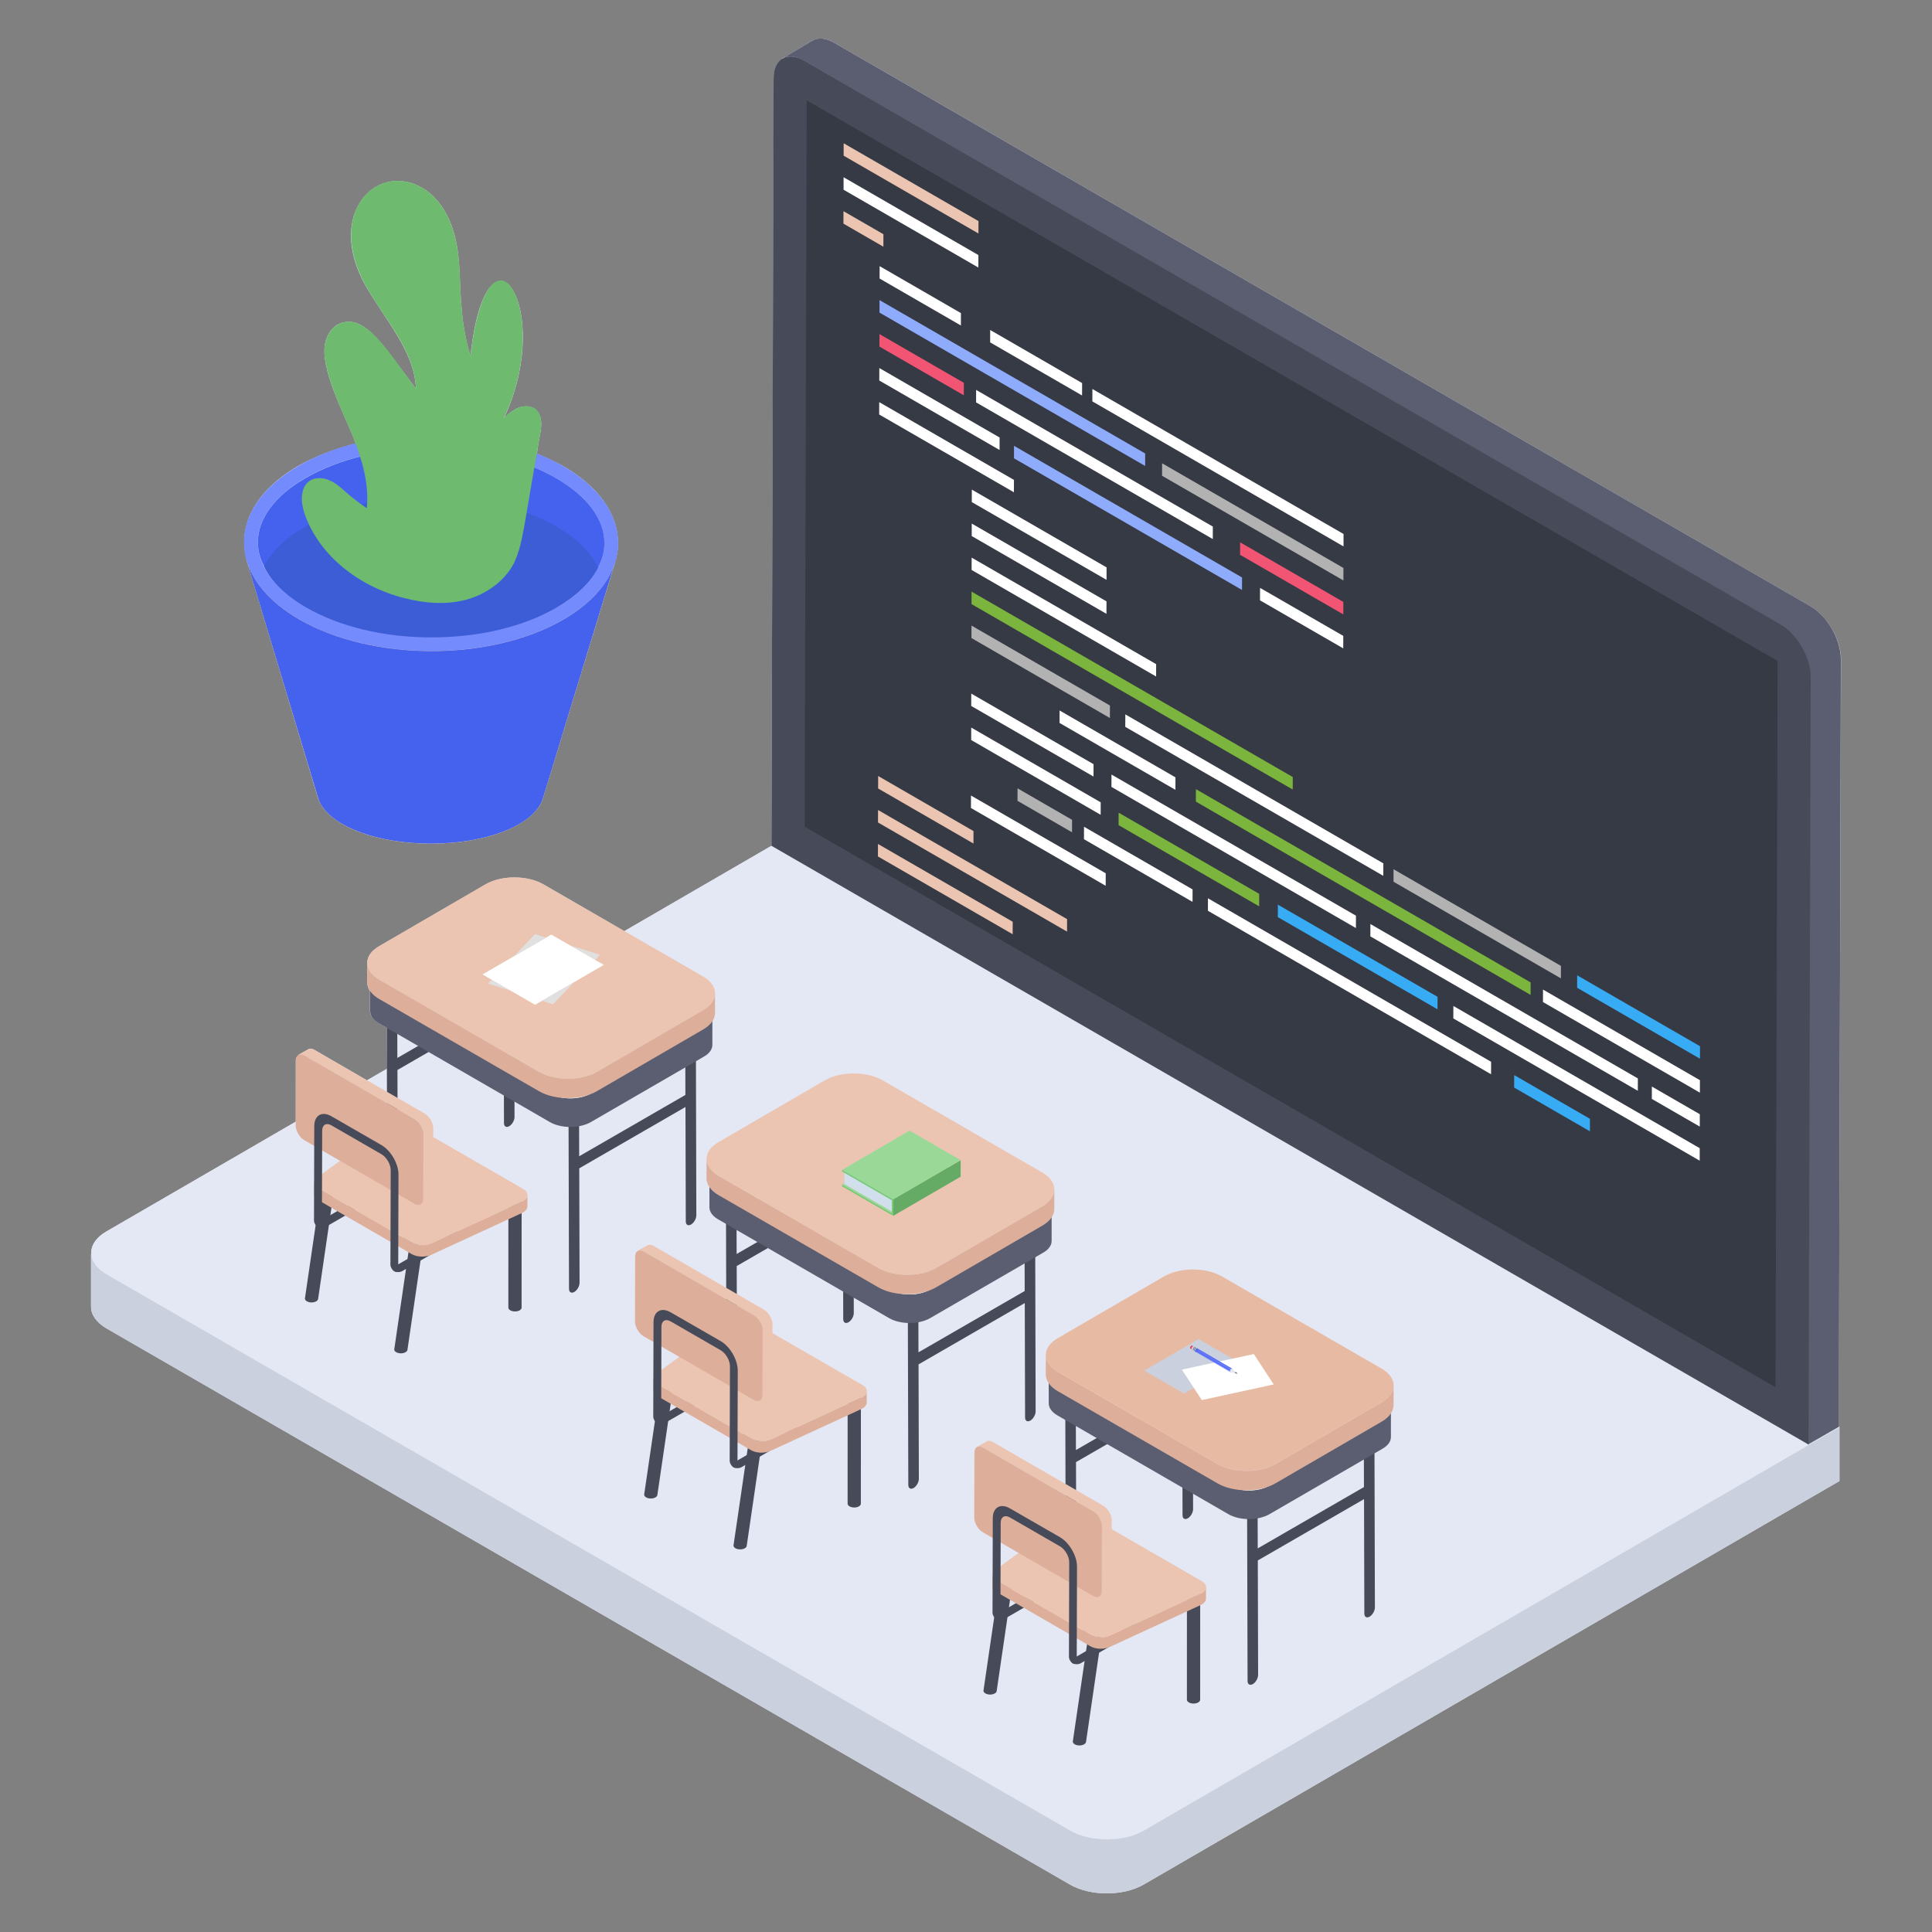 <svg id="Layer_1" enable-background="new 0 0 50 50" height="512" viewBox="0 0 50 50" width="512" xmlns="http://www.w3.org/2000/svg"><rect x="0" y="0" width="50" height="50" fill="#808080" stroke="none"/><g><g><path d="m47.645 17.059c0-.51-.35-1.11-.79-1.37l-25.26-14.58c-.22-.13-.41-.14-.57-.06l-.79.47h.02c-.14.08-.23.25-.23.51l-.06 19.86-3.81 2.21-2.09-1.21c-.42-.24-1.09-.24-1.5 0l-2.75 1.6c-.21.12-.31.27-.31.43v.5c0 .08.02.16.07.23v.52c0 .11.08.22.23.31l.2.12.01 1.06-.52.3-1.36-.79c-.07-.04-.12-.04-.16-.01l-.25.14c.02 0 .04.01.06.01-.07 0-.13.04-.13.13v1.59l-4.9 2.84c-.33.19-.45.45-.37.7-.02-.05-.03-.1-.03-.15v1.4c0 .2.13.4.4.56l24.93 14.39c.53.31 1.39.31 1.92 0l18-10.44v-1.4l-.02-.01zm-19.52 30.48c.3.07.64.07.95.01-.31.07-.64.06-.95-.01z" fill="#e4e8f4"/><path d="m6.395 14.519c-.26-.87.17-1.79 1.32-2.46.44-.25.95-.44 1.49-.58-.02-.04-.03-.09-.05-.14-.272-.673-.875-1.812-.74-2.46.05-.24.21-.47.45-.53.607-.153 1.019.555 1.9 1.71-.038-.988-.83-1.812-1.34-2.73-.726-1.36-.182-2.411.58-2.61.744-.189 1.67.368 1.85 1.84.087.708.007 1.657.32 2.65.428-3.852 2.201-1.232.87 1.61.11-.1.23-.21.38-.27.14-.05.32-.05.44.05.17.15.16.42.11.65-.03.16-.06.33-.08.49.23.1.46.2.67.32 1.15.66 1.6 1.57 1.37 2.43l-.02.06c0 .02-.01.04-.01.05l-1.85 6.05c-.09.33-.45.64-1.02.87-1.07.42-2.69.42-3.77 0-.59-.23-.94-.55-1.04-.88l-1.82-6.061-.03-.09c.01.01.02.02.02.03z" fill="#e4e8f4"/><g><g><g><g><g><g enable-background="new"><g><g><path d="m47.605 36.931v1.398l-18.001 10.439c-.532.309-1.389.309-1.921 0l-24.93-14.39c-.266-.155-.395-.36-.395-.557v-1.398c0 .198.137.403.403.558l24.93 14.39c.532.309 1.389.309 1.912 0z" fill="#cad0dd"/></g></g><g><g><path d="m47.607 36.933-18 10.438c-.528.307-1.385.304-1.916-.003l-24.929-14.393c-.531-.307-.534-.8-.006-1.106l18-10.438z" fill="#e4e8f4"/></g></g></g></g><g><g enable-background="new"><g><g><path d="m47.641 17.062-.053 19.864-.798.459.053-19.865c.008-.505-.346-1.114-.783-1.362l-25.257-14.589c-.226-.128-.422-.135-.565-.053l.79-.467c.151-.083.346-.068.565.06l25.264 14.581c.437.256.783.858.783 1.37z" fill="#5b5e71"/></g></g><g><path d="m46.075 16.155c.437.252.787.858.786 1.366l-.056 19.864-26.84-15.496.056-19.864c.001-.508.358-.706.796-.454z" fill="#474b59"/><path d="m20.824 21.395.053-18.798 25.127 14.508-.053 18.798z" fill="#363a44"/></g></g></g></g></g><g><g><g><g><path d="m18.021 31.453c0.0.088-.063.195-.137.238-.075.043-.136.008-.136-.08l-.008-2.962-2.749 1.587.008 2.962c0.0.088-.061.194-.135.237-.077.044-.138.009-.138-.079l-.013-4.71 3.296-1.903zm-3.032-1.529 2.749-1.587-.003-1.122-2.749 1.587z" fill="#474b59"/></g><g><path d="m13.316 28.908c0.0.088-.063.195-.137.238-.075.043-.136.008-.136-.08l-.008-2.962-2.749 1.587.008 2.962c0.0.088-.061.194-.135.237-.077.044-.138.009-.138-.079l-.013-4.71 3.296-1.903zm-3.032-1.529 2.749-1.587-.003-1.122-2.749 1.587z" fill="#474b59"/></g><g><g><path d="m18.436 26.299v.743c0 .111-.074.222-.222.305l-2.92 1.691c-.296.17-.771.17-1.066 0l-4.426-2.558c-.148-.086-.222-.197-.222-.311v-.74c0 .114.074.225.222.311l4.426 2.558c.296.17.774.17 1.066 0l2.923-1.691c.145-.083.219-.194.219-.308z" fill="#5b5e71"/><path d="m18.215 25.991c.295.17.295.447.001.617l-2.922 1.689c-.293.17-.77.172-1.065.001l-4.426-2.557c-.295-.17-.297-.448-.003-.618l2.922-1.689c.293-.17.772-.17 1.067-0z" fill="#ededed"/></g><g><path d="m18.194 25.271c.415.24.417.631.005.87l-2.749 1.597c-.413.24-1.087.24-1.503 0l-4.131-2.385c-.415-.24-.415-.629-.003-.869l2.749-1.597c.413-.24 1.085-.241 1.501-.001z" fill="#ebc5b2"/><path d="m18.197 26.643-2.749 1.596c-.413.24-1.088.24-1.501 0l-4.13-2.383c-.21-.12-.314-.28-.314-.438l.003-.502c0 .157.102.317.311.438l4.13 2.383c.416.24 1.091.24 1.504 0l2.749-1.597c.203-.12.305-.274.305-.431v.503c0.0.157-.102.311-.308.431z" fill="#ddaf9b"/></g></g></g><g><g><g><g><g><g enable-background="new"><g><path d="m13.5 30.855-.001 2.986c-0.0.025-.017.05-.05.07-.067.039-.175.039-.242 0-.034-.019-.051-.045-.051-.071l.001-2.986c-0.0.026.017.051.051.071.067.039.175.039.242 0 .033-.019.05-.044.05-.07z" fill="#474b59"/></g><g><path d="m13.449 30.784c.067.039.067.102.001.14-.067.039-.175.039-.242 0-.067-.039-.067-.102-.001-.14.067-.039.175-.039.242-0z" fill="#474b59"/></g></g></g><g><g enable-background="new"><g><path d="m10.799 29.263-.001 2.986c-0.0.025-.017.05-.05.07-.067.039-.175.039-.242 0-.034-.019-.051-.045-.051-.071l.001-2.986c-0.0.026.017.051.051.071.067.039.175.039.242 0 .033-.019.05-.044.05-.07z" fill="#474b59"/></g><g><path d="m10.749 29.192c.067.039.067.102.001.14-.067.039-.175.039-.242 0-.067-.039-.067-.102-.001-.14.067-.039.175-.039.242-0z" fill="#474b59"/></g></g></g></g><g><g><g enable-background="new"><g><path d="m10.946 32.192-.4 2.733c-0.0.025-.017.05-.05.07-.067.039-.175.039-.242-0-.034-.019-.051-.045-.051-.071l.4-2.733c-0.0.026.017.051.051.071.067.039.175.039.242 0 .033-.019.05-.044.05-.07z" fill="#474b59"/></g><g><path d="m10.895 32.122c.067.039.067.102.001.14s-.175.039-.242 0c-.067-.039-.067-.102-.001-.14.067-.039.175-.039.242-0z" fill="#474b59"/></g></g></g><g><g enable-background="new"><g><path d="m8.634 30.875-.4 2.733c-0.0.025-.017.05-.05.07-.067.039-.175.039-.242 0-.034-.019-.051-.045-.051-.071l.4-2.733c-0.0.026.017.051.051.071.067.039.175.039.242 0 .033-.019.05-.044.05-.07z" fill="#474b59"/></g><g><path d="m8.583 30.805c.067.039.067.102.001.14-.067.039-.175.039-.242 0-.067-.039-.067-.102-.001-.14.067-.039.175-.039.242-0z" fill="#474b59"/></g></g></g></g></g><g><g><g enable-background="new"><g><path d="m10.204 32.78c-.055.032-.055.087-.001.118.054.032.149.032.204-0l1.531-.884c.059-.034.055-.087.001-.118-.055-.032-.146-.034-.204 0z" fill="#474b59"/></g><g><path d="m8.222 31.636c-.055.032-.055.087-.001.118.054.032.149.032.204-0l1.531-.884c.059-.034.055-.087.001-.118-.055-.032-.146-.034-.204 0z" fill="#474b59"/></g><g><path d="m13.65 30.925v.296c0 .066-.048.128-.143.172l-2.341 1.079c-.154.069-.369.066-.509-.015l-2.418-1.397c-.077-.044-.113-.099-.113-.157v-.3c0 .058.037.117.113.157l2.418 1.397c.139.081.355.088.509.018l2.341-1.079c.095-.044.143-.11.143-.172z" fill="#ddaf9b"/></g><g><path d="m13.541 30.771c.161.093.148.247-.031.329l-2.341 1.079c-.153.07-.37.063-.508-.016l-2.42-1.397c-.138-.08-.152-.206-.03-.294l1.855-1.359c.141-.104.407-.112.568-.019z" fill="#ebc5b2"/></g></g></g><g><g enable-background="new"><g><path d="m11.213 29.196-.007 1.683c0 .071-.029.122-.064.143l-.251.15c.036-.029.064-.072.064-.143v-1.683c0-.136-.1-.308-.222-.38l-2.85-1.647c-.064-.036-.122-.043-.165-.021l.258-.143c.036-.022.093-.022.158.014l2.85 1.647c.129.072.229.244.229.38z" fill="#ebc5b2"/></g><g><path d="m10.734 28.965c.123.071.224.245.223.381l-.005 1.681c-0.0.142-.101.199-.225.128l-2.852-1.647c-.123-.071-.224-.245-.223-.387l.005-1.681c0-.137.101-.194.225-.123z" fill="#ddaf9b"/></g></g></g></g></g><g><path d="m9.871 29.634c.245.142.443.483.442.765l-.007 2.445c-0.0.063-.044.088-.103.055-.055-.032-.099-.108-.099-.171l.007-2.445c0-.152-.109-.337-.241-.413l-1.293-.746c-.132-.076-.238-.016-.239.136l-.007 2.445c-0.0.063-.048.086-.103.055-.055-.032-.102-.11-.102-.173l.007-2.445c.001-.278.199-.395.445-.253z" fill="#474b59"/></g></g></g><g><g><g><path d="m26.802 36.527c0.0.088-.063.195-.137.238-.075.043-.136.008-.136-.08l-.008-2.962-2.749 1.587.008 2.962c0.0.088-.061.194-.135.237-.077.044-.138.009-.138-.079l-.013-4.71 3.296-1.903zm-3.032-1.529 2.749-1.587-.003-1.122-2.749 1.587z" fill="#474b59"/></g><g><path d="m22.096 33.982c0.0.088-.063.195-.137.238-.075.043-.136.008-.136-.08l-.008-2.962-2.749 1.587.008 2.962c0.0.088-.061.194-.135.237-.077.044-.138.009-.138-.079l-.013-4.71 3.296-1.903zm-3.032-1.529 2.749-1.587-.003-1.122-2.749 1.587z" fill="#474b59"/></g><g><g><path d="m27.216 31.373v.743c0 .111-.074.222-.222.305l-2.92 1.691c-.296.17-.771.17-1.066 0l-4.426-2.558c-.148-.086-.222-.197-.222-.311v-.74c0 .114.074.225.222.311l4.426 2.558c.296.17.774.17 1.066 0l2.923-1.691c.145-.083.219-.194.219-.308z" fill="#5b5e71"/><path d="m26.995 31.065c.295.17.295.447.001.617l-2.922 1.689c-.293.17-.77.172-1.065.001l-4.426-2.557c-.295-.17-.297-.448-.003-.618l2.922-1.689c.293-.17.772-.17 1.067-0z" fill="#ededed"/></g><g><path d="m26.975 30.345c.415.24.417.631.005.87l-2.749 1.597c-.413.24-1.087.24-1.503 0l-4.131-2.385c-.415-.24-.415-.629-.003-.869l2.749-1.597c.413-.24 1.085-.241 1.501-.001z" fill="#ebc5b2"/><path d="m26.978 31.718-2.749 1.596c-.413.24-1.088.24-1.501 0l-4.13-2.383c-.21-.12-.314-.28-.314-.438l.003-.502c0 .157.102.317.311.438l4.13 2.383c.416.24 1.091.24 1.504 0l2.749-1.597c.203-.12.305-.274.305-.431v.503c0 .157-.102.311-.308.431z" fill="#ddaf9b"/></g></g></g><g><g><g><g><g><g enable-background="new"><g><path d="m22.28 35.929-.001 2.986c-0.0.025-.017.05-.05.07-.067.039-.175.039-.242 0-.034-.019-.051-.045-.051-.071l.001-2.986c-0.0.026.017.051.051.071.067.039.175.039.242 0 .033-.019.05-.044.05-.07z" fill="#474b59"/></g><g><path d="m22.23 35.858c.067.039.067.102.001.14-.067.039-.175.039-.242 0-.067-.039-.067-.102-.001-.14.067-.039.175-.039.242-0z" fill="#474b59"/></g></g></g><g><g enable-background="new"><g><path d="m19.58 34.337-.001 2.986c-0.0.025-.017.05-.05.07-.067.039-.175.039-.242 0-.034-.019-.051-.045-.051-.071l.001-2.986c-0.0.026.017.051.051.071.067.039.175.039.242 0.0.033-.019.05-.044.05-.07z" fill="#474b59"/></g><g><path d="m19.529 34.266c.067.039.067.102.001.14s-.175.039-.242-0c-.067-.039-.067-.102-.001-.14s.175-.039.242-0z" fill="#474b59"/></g></g></g></g><g><g><g enable-background="new"><g><path d="m19.726 37.266-.4 2.733c-0.0.025-.017.05-.05.07-.067.039-.175.039-.242-0-.034-.019-.051-.045-.051-.071l.4-2.733c-0.0.026.017.051.051.071.067.039.175.039.242 0 .033-.019.05-.044.05-.07z" fill="#474b59"/></g><g><path d="m19.676 37.196c.067.039.067.102.001.14-.067.039-.175.039-.242 0-.067-.039-.067-.102-.001-.14s.175-.039.242-0z" fill="#474b59"/></g></g></g><g><g enable-background="new"><g><path d="m17.414 35.949-.4 2.733c-0.0.025-.017.05-.05.07-.067.039-.175.039-.242 0-.034-.019-.051-.045-.051-.071l.4-2.733c-0.0.026.017.051.051.071.067.039.175.039.242 0.0.033-.019.05-.044.05-.07z" fill="#474b59"/></g><g><path d="m17.364 35.879c.067.039.067.102.001.14s-.175.039-.242-0c-.067-.039-.067-.102-.001-.14s.175-.039.242-0z" fill="#474b59"/></g></g></g></g></g><g><g><g enable-background="new"><g><path d="m18.985 37.854c-.055.032-.055.087-.001.118.054.032.149.032.204-0l1.531-.884c.059-.034.055-.087.001-.118-.055-.032-.146-.034-.204 0z" fill="#474b59"/></g><g><path d="m17.003 36.71c-.055.032-.055.087-.001.118.054.032.149.032.204-0l1.531-.884c.059-.034.055-.087.001-.118-.055-.032-.146-.034-.204 0z" fill="#474b59"/></g><g><path d="m22.431 35.999v.296c0 .066-.048.128-.143.172l-2.341 1.079c-.154.069-.369.066-.509-.015l-2.418-1.397c-.077-.044-.113-.099-.113-.157v-.3c0 .058.037.117.113.157l2.418 1.397c.139.081.355.088.509.018l2.341-1.079c.095-.044.143-.11.143-.172z" fill="#ddaf9b"/></g><g><path d="m22.321 35.845c.161.093.148.247-.031.329l-2.341 1.079c-.153.07-.37.063-.508-.016l-2.42-1.397c-.138-.08-.152-.206-.03-.294l1.855-1.359c.141-.104.407-.112.568-.019z" fill="#ebc5b2"/></g></g></g><g><g enable-background="new"><g><path d="m19.993 34.27-.007 1.683c0 .071-.029.122-.064.143l-.251.15c.036-.029.064-.072.064-.143v-1.683c0-.136-.1-.308-.222-.38l-2.85-1.647c-.064-.036-.122-.043-.165-.021l.258-.143c.036-.022.093-.022.158.014l2.85 1.647c.129.072.229.244.229.38z" fill="#ebc5b2"/></g><g><path d="m19.515 34.039c.123.071.224.245.223.381l-.005 1.681c-0.0.142-.101.199-.225.128l-2.852-1.647c-.123-.071-.224-.245-.223-.387l.005-1.681c0-.137.101-.194.225-.123z" fill="#ddaf9b"/></g></g></g></g></g><g><path d="m18.651 34.708c.245.142.443.483.442.765l-.007 2.445c-0.0.063-.044.088-.103.055-.055-.032-.099-.108-.099-.171l.007-2.445c0-.152-.109-.337-.241-.413l-1.293-.746c-.132-.076-.238-.016-.239.136l-.007 2.445c-0.0.063-.048.086-.103.055-.055-.032-.102-.11-.102-.173l.007-2.445c.001-.278.199-.395.445-.253z" fill="#474b59"/></g></g></g><g><g><g><path d="m35.582 41.601c0.0.088-.063.195-.137.238-.075.043-.136.008-.136-.08l-.008-2.962-2.749 1.587.008 2.962c0.0.088-.061.194-.135.237-.077.044-.138.009-.138-.079l-.013-4.71 3.296-1.903zm-3.032-1.529 2.749-1.587-.003-1.122-2.749 1.587z" fill="#474b59"/></g><g><path d="m30.877 39.056c0.0.088-.063.195-.137.238-.075.043-.136.008-.136-.08l-.008-2.962-2.749 1.587.008 2.962c0.0.088-.061.194-.135.237-.077.044-.138.009-.138-.079l-.013-4.71 3.296-1.903zm-3.032-1.529 2.749-1.587-.003-1.122-2.749 1.587z" fill="#474b59"/></g><g><g><path d="m35.997 36.447v.743c0 .111-.074.222-.222.305l-2.92 1.691c-.296.17-.771.17-1.066 0l-4.426-2.558c-.148-.086-.222-.197-.222-.311v-.74c0 .114.074.225.222.311l4.426 2.558c.296.17.774.17 1.066 0l2.923-1.691c.145-.083.219-.194.219-.308z" fill="#5b5e71"/><path d="m35.776 36.139c.295.17.295.447.001.617l-2.922 1.689c-.293.17-.77.172-1.065.001l-4.426-2.557c-.295-.17-.297-.448-.003-.618l2.922-1.689c.293-.17.772-.17 1.067-0z" fill="#ededed"/></g><g><path d="m35.755 35.419c.415.24.417.631.005.87l-2.749 1.597c-.413.24-1.087.24-1.503 0l-4.131-2.385c-.415-.24-.415-.629-.003-.869l2.749-1.597c.413-.24 1.085-.241 1.501-.001z" fill="#e7baa3"/><path d="m35.758 36.792-2.749 1.596c-.413.24-1.088.24-1.501 0l-4.13-2.383c-.21-.12-.314-.28-.314-.438l.003-.502c0 .157.102.317.311.438l4.13 2.383c.416.24 1.091.24 1.504 0l2.749-1.597c.203-.12.305-.274.305-.431v.503c0 .157-.102.311-.308.431z" fill="#ddaf9b"/></g></g></g><g><g><g><g><g><g enable-background="new"><g><path d="m31.061 41.003-.001 2.986c-0.0.025-.017.05-.05.07-.067.039-.175.039-.242 0-.034-.019-.051-.045-.051-.071l.001-2.986c-0.0.026.017.051.051.071.067.039.175.039.242 0 .033-.019.05-.044.05-.07z" fill="#474b59"/></g><g><path d="m31.01 40.932c.067.039.067.102.001.14s-.175.039-.242 0c-.067-.039-.067-.102-.001-.14s.175-.039.242-0z" fill="#474b59"/></g></g></g><g><g enable-background="new"><g><path d="m28.36 39.411-.001 2.986c-0.0.025-.017.05-.05.07-.067.039-.175.039-.242 0-.034-.019-.051-.045-.051-.071l.001-2.986c-0.0.026.017.051.051.071.067.039.175.039.242 0.0.033-.019.05-.044.05-.07z" fill="#474b59"/></g><g><path d="m28.31 39.34c.067.039.067.102.001.14-.067.039-.175.039-.242-0-.067-.039-.067-.102-.001-.14.067-.039.175-.039.242-0z" fill="#474b59"/></g></g></g></g><g><g><g enable-background="new"><g><path d="m28.507 42.34-.4 2.733c-0.0.025-.017.05-.05.07-.067.039-.175.039-.242 0-.034-.019-.051-.045-.051-.071l.4-2.733c-0.0.026.017.051.051.071.067.039.175.039.242 0 .033-.019.05-.044.05-.07z" fill="#474b59"/></g><g><path d="m28.456 42.27c.067.039.067.102.001.14s-.175.039-.242 0c-.067-.039-.067-.102-.001-.14s.175-.039.242-0z" fill="#474b59"/></g></g></g><g><g enable-background="new"><g><path d="m26.195 41.023-.4 2.733c-0.0.025-.017.05-.05.07-.067.039-.175.039-.242 0-.034-.019-.051-.045-.051-.071l.4-2.733c-0.0.026.017.051.051.071.067.039.175.039.242 0.0.033-.019.05-.044.05-.07z" fill="#474b59"/></g><g><path d="m26.144 40.953c.067.039.067.102.001.14s-.175.039-.242-0c-.067-.039-.067-.102-.001-.14.067-.039.175-.039.242-0z" fill="#474b59"/></g></g></g></g></g><g><g><g enable-background="new"><g><path d="m27.765 42.928c-.055.032-.055.087-.001.118.054.032.149.032.204-0l1.531-.884c.059-.034.055-.087.001-.118-.055-.032-.146-.034-.204 0z" fill="#474b59"/></g><g><path d="m25.783 41.784c-.055.032-.055.087-.001.118.054.032.149.032.204-0l1.531-.884c.059-.034.055-.087.001-.118-.055-.032-.146-.034-.204 0z" fill="#474b59"/></g><g><path d="m31.211 41.073v.296c0 .066-.048.128-.143.172l-2.341 1.079c-.154.069-.369.066-.509-.015l-2.418-1.397c-.077-.044-.113-.099-.113-.157v-.3c0 .058.037.117.113.157l2.418 1.397c.139.081.355.088.509.018l2.341-1.079c.095-.044.143-.11.143-.172z" fill="#ddaf9b"/></g><g><path d="m31.102 40.92c.161.093.148.247-.031.329l-2.341 1.079c-.153.07-.37.063-.508-.016l-2.42-1.397c-.138-.08-.152-.206-.03-.294l1.855-1.359c.141-.104.407-.112.568-.019z" fill="#ebc5b2"/></g></g></g><g><g enable-background="new"><g><path d="m28.773 39.344-.007 1.683c0 .071-.029.122-.064.143l-.251.15c.036-.029.064-.072.064-.143v-1.683c0-.136-.1-.308-.222-.38l-2.85-1.647c-.064-.036-.122-.043-.165-.021l.258-.143c.036-.022.093-.022.158.014l2.85 1.647c.129.072.229.244.229.38z" fill="#ebc5b2"/></g><g><path d="m28.295 39.113c.123.071.224.245.223.381l-.005 1.681c-0.0.142-.101.199-.225.128l-2.852-1.647c-.123-.071-.224-.245-.223-.387l.005-1.681c0-.137.101-.194.225-.123z" fill="#ddaf9b"/></g></g></g></g></g><g><path d="m27.431 39.782c.245.142.443.483.442.765l-.007 2.445c-0.0.063-.044.088-.103.055-.055-.032-.099-.108-.099-.171l.007-2.445c0-.152-.109-.337-.241-.413l-1.293-.746c-.132-.076-.238-.016-.239.136l-.007 2.445c-0.0.063-.048.086-.103.055-.055-.032-.102-.11-.102-.173l.007-2.445c.001-.278.199-.395.445-.253z" fill="#474b59"/></g></g></g></g><g><g><path d="m14.749 24.463.778.249-.123.129z" fill="#e0e0e0"/></g><g><path d="m12.632 25.454.093-.098.497.287z" fill="#e0e0e0"/></g><g><path d="m15.627 24.971-.775.45-.825.479-.179.104-.627-.362-.497-.287-.236-.136.816-.474.825-.479.137-.08.481.278.655.378z" fill="#fff"/></g><g><path d="m14.853 25.421-.542.57-.283-.091z" fill="#e0e0e0"/></g><g><path d="m13.305 24.745.542-.57.283.091z" fill="#e0e0e0"/></g></g><g><g><g enable-background="new"><g><path d="m21.794 30.658 1.744-1.013 1.287.743-1.744 1.013z" fill="#9ad898"/></g><g><path d="m21.854 30.302v.343l1.281.74.002-.343z" fill="#d0dfeb"/></g><g><g><path d="m23.118 31.039 1.744-1.013-.001.427-1.744 1.013z" fill="#65aa65"/></g></g><g><g><path d="m21.795 30.274 1.744-1.013 1.324.764-1.744 1.013z" fill="#9ad898"/></g></g><g><g><path d="m23.118 31.039-.001.427-1.324-.764 0-.043 1.287.743.001-.341-1.287-.743 0-.043z" fill="#75ca75"/></g></g></g></g></g><g><path d="m32.048 35.25-1.404.816-1.031-.595 1.404-.816z" fill="#cad0dd"/></g><g><path d="m32.449 35.042.515.787-1.861.405-.516-.788z" fill="#fff"/></g><g><g><g><path d="m30.798 34.879c0 .01.003.017.009.02l.087.051c-.006-.003-.009-.01-.009-.02 0-.02.013-.043.031-.053.008-.005.016-.006.021-.002l-.086-.05c-.006-.003-.013-.003-.022.002-.017.01-.03.034-.03.053z" fill="#ed435c"/></g></g><g><g enable-background="new"><g><g><path d="m30.836 34.905c0 .012.004.019.01.022l.099.058c-.006-.004-.011-.012-.011-.022 0-.022.015-.049.035-.06.009-.005.018-.006.024-.003l-.098-.057c-.006-.004-.015-.004-.025.002-.019.012-.034.039-.034.06z" fill="#cad0dd"/></g></g><g><g><path d="m30.899 34.942c0 .012.004.019.01.022l.012.007c-.006-.004-.011-.012-.011-.022 0-.022.015-.049.035-.06.009-.005.018-.006.024-.003l-.011-.006c-.006-.004-.015-.004-.025.002-.019.012-.034.039-.034.06z" fill="#525566"/></g></g><g><g><path d="m30.874 34.927c0 .012.004.019.01.022l.012.007c-.006-.004-.011-.012-.011-.022 0-.022.015-.049.035-.06.009-.005.018-.006.024-.003l-.011-.006c-.006-.004-.015-.004-.025.002-.019.012-.034.039-.034.06z" fill="#525566"/></g></g><g><path d="m30.934 34.963c0 .022.016.031.035.02.02-.011.035-.038.035-.06 0-.012-.004-.02-.011-.022-.006-.004-.015-.003-.024.003-.02.012-.035.038-.035.06z" fill="#353535"/></g></g></g><g><g><g enable-background="new"><g><path d="m30.927 34.962c.001.011.005.018.012.021l.909.529-.019-.025-.868-.505z" fill="#576cfb"/></g><g><g><path d="m30.927 34.96v.002l.034.019.868.505.018-.047-.855-.496-.047-.028c-.011.013-.018.03-.018.045z" fill="#576cfb"/></g></g><g><g><g><path d="m30.945 34.914.047.028.855.496h.001l.035-.021-.891-.518c-.002-.002-.005-.004-.007-.005-.006-.003-.015-.002-.023.004-.006.004-.013.009-.017.015z" fill="#576cfb"/></g></g></g><g><path d="m31.848 35.439-.018.047.018.026.036-.021.018-.047-.018-.026z" fill="#727480"/></g></g></g><g><g><g enable-background="new"><g><path d="m31.829 35.485.018.026.115.026.069.016-.052-.047-.096-.088-.036.021z" fill="#e4e8f4"/></g></g></g></g><path d="m31.962 35.537.069.016-.052-.047c-.008.009-.015.02-.017.032z" fill="#525566"/></g></g></g><g><g><g><g enable-background="new"><g><path d="m15.946 14.455-1.892 6.194c-.094.331-.446.644-1.018.867-1.072.421-2.691.421-3.77 0-.586-.227-.943-.543-1.036-.878l-1.867-6.197c.147.583.608 1.144 1.381 1.59 1.896 1.094 4.961 1.094 6.846 0 .763-.446 1.216-1 1.356-1.576z" fill="#d3ae77"/></g></g></g><g><path d="m14.57 12.061c-1.898-1.096-4.965-1.096-6.851 0-1.884 1.095-1.874 2.872.024 3.967 1.896 1.095 4.964 1.095 6.848 0 1.886-1.096 1.876-2.873-.021-3.967zm-.16 3.656c-.857.498-2.007.772-3.239.772s-2.385-.275-3.248-.773c-.805-.465-1.249-1.062-1.25-1.68-.001-.613.435-1.204 1.228-1.664.858-.499 2.008-.773 3.24-.773 1.232 0 2.386.275 3.25.774.804.464 1.248 1.06 1.249 1.679.001.613-.436 1.205-1.229 1.666z" fill="#748bfd"/><path d="m15.642 14.051c0 .214-.053.428-.16.633-.187.374-.553.731-1.07 1.034-.856.499-2.006.776-3.245.776-1.23 0-2.38-.276-3.245-.776-.526-.303-.9-.669-1.088-1.061-.107-.205-.16-.41-.16-.624 0-.606.437-1.204 1.23-1.658.856-.499 2.006-.776 3.236-.776s2.389.276 3.254.776c.802.464 1.248 1.061 1.248 1.676z" fill="#4562ef"/><path d="m15.481 14.684c-.187.374-.553.731-1.07 1.034-.856.499-2.006.776-3.245.776-1.23 0-2.38-.276-3.245-.776-.526-.303-.9-.669-1.088-1.061.187-.374.553-.731 1.07-1.034.856-.499 2.006-.775 3.236-.775s2.389.276 3.254.775c.526.303.9.669 1.088 1.061z" fill="#3c5dd6"/></g></g><g><g enable-background="new"><g><path d="m15.946 14.455-1.892 6.194c-.094.331-.446.644-1.018.867-1.072.421-2.691.421-3.77 0-.586-.227-.943-.543-1.036-.878l-1.867-6.197c.147.583.608 1.144 1.381 1.59 1.896 1.094 4.961 1.094 6.846 0 .763-.446 1.216-1 1.356-1.576z" fill="#4562ef"/></g></g></g><path d="m13.976 11.245c-.134.793-.276 1.587-.41 2.389-.062.33-.125.66-.276.963-.25.464-.731.793-1.239.927-.517.134-1.07.089-1.587-.045-1.141-.285-2.202-1.079-2.585-2.193-.098-.294-.116-.677.143-.847.143-.089.339-.081.499-.009.16.062.285.178.419.294.267.241.553.428.553.428.062-.615-.116-1.23-.339-1.809-.252-.621-.878-1.841-.74-2.461.053-.241.214-.472.455-.535.657-.179 1.213.818 1.899 1.712-.054-1.046-.849-1.824-1.337-2.728-.707-1.336-.222-2.4.57-2.612.728-.192 1.664.344 1.854 1.836.097.76-0 1.593.321 2.656.462-3.928 2.184-1.166.865 1.604.116-.098.232-.205.383-.267.143-.054.321-.054.446.044.169.151.152.428.107.651z" fill="#6eba6e"/></g><g><g><path d="m22.863 6.062-.001.323-1.034-.597.001-.323z" fill="#ebc5b2"/></g><g><path d="m29.921 17.188-.001.32-4.775-2.757.001-.32z" fill="#fff"/></g><g><path d="m26.209 23.855-.001.323-3.487-2.013.001-.323z" fill="#ebc5b2"/></g><g><path d="m27.616 23.787-.001.323-4.892-2.824.001-.323z" fill="#ebc5b2"/></g><g><path d="m25.194 21.508-.001.323-2.467-1.425.001-.323z" fill="#ebc5b2"/></g><g><path d="m28.486 20.764-.001.323-3.351-1.935.001-.323z" fill="#fff"/></g><g><path d="m28.301 19.777-.001.32-3.165-1.827.001-.32z" fill="#fff"/></g><g><path d="m39.613 25.425-.001.323-8.663-5.002.001-.323z" fill="#7cb53e"/></g><g enable-background="new"><g><path d="m35.092 23.698-.001.32-6.327-3.653.001-.32z" fill="#fff"/></g><g><path d="m37.204 25.798-.001.323-4.133-2.386.001-.323z" fill="#38abf5"/></g><g><path d="m38.59 27.479-.001.323-7.328-4.231.001-.323z" fill="#fff"/></g></g><g><path d="m27.745 21.217-.001.323-1.411-.815.001-.323z" fill="#b2b2b2"/></g><g><path d="m30.421 20.118-.001.323-2.999-1.731.001-.323z" fill="#fff"/></g><g><path d="m28.725 18.259-.001.323-3.583-2.069.001-.323z" fill="#b2b2b2"/></g><g><path d="m28.616 22.601-.001.323-3.487-2.013.001-.323z" fill="#fff"/></g><g><path d="m30.864 23.018-.001.323-2.81-1.622.001-.323z" fill="#fff"/></g><g><path d="m32.588 23.133-.001.323-3.638-2.101.001-.323z" fill="#7cb53e"/></g><g><path d="m35.801 22.344-.001.323-6.678-3.856.001-.323z" fill="#fff"/></g><g><path d="m33.457 20.11-.001.323-8.313-4.799.001-.323z" fill="#7cb53e"/></g><g><path d="m24.944 9.907-.001.323-2.184-1.261.001-.323z" fill="#f25574"/></g><g><path d="m25.87 11.323-.001.323-3.113-1.798.001-.323z" fill="#fff"/></g><g><path d="m26.241 12.42-.001.32-3.487-2.013.001-.32z" fill="#fff"/></g><g enable-background="new"><g><path d="m28.636 15.563-.001.323-3.487-2.013.001-.323z" fill="#fff"/></g><g><path d="m28.638 14.684-.001.323-3.487-2.013.001-.323z" fill="#fff"/></g><g><path d="m32.144 14.945-.001.323-5.901-3.407.001-.323z" fill="#8facfc"/></g><g><path d="m31.388 13.628-.001.323-6.126-3.537.001-.323z" fill="#fff"/></g><g><path d="m34.766 15.578-.001.323-2.672-1.543.001-.323z" fill="#f25574"/></g><g><path d="m34.768 14.699-.001.323-4.693-2.709.001-.323z" fill="#b2b2b2"/></g></g><g><path d="m29.637 11.736-.001.323-6.875-3.969.001-.323z" fill="#8facfc"/></g><g><path d="m24.869 8.103-.001.321-2.104-1.215.001-.321z" fill="#fff"/></g><g><path d="m25.321 6.601-.001.323-3.489-2.014.001-.323z" fill="#fff"/></g><g><path d="m25.323 5.722-.001.321-3.489-2.014.001-.321z" fill="#ebc5b2"/></g><g><path d="m34.771 13.82-.001.321-6.5-3.753.001-.321z" fill="#fff"/></g><g><path d="m28.005 9.914-.001.321-2.379-1.374.001-.321z" fill="#fff"/></g><g><path d="m34.764 16.457-.001.323-2.154-1.243.001-.323z" fill="#fff"/></g><g><path d="m40.397 24.997-.001.323-4.332-2.501.001-.323z" fill="#b2b2b2"/></g><g><path d="m43.991 28.836-.001.32-1.241-.716.001-.32z" fill="#fff"/></g><g><path d="m41.148 28.955-.001.323-1.961-1.132.001-.323z" fill="#38abf5"/></g><g><path d="m43.989 29.715-.001.323-6.376-3.681.001-.323z" fill="#fff"/></g><g><path d="m42.388 27.91-.001.32-6.922-3.996.001-.32z" fill="#fff"/></g><g><path d="m43.994 27.955-.001.323-4.061-2.345.001-.323z" fill="#fff"/></g><g><path d="m43.996 27.076-.001.323-3.179-1.835.001-.323z" fill="#38abf5"/></g></g></g></g></g></svg>
